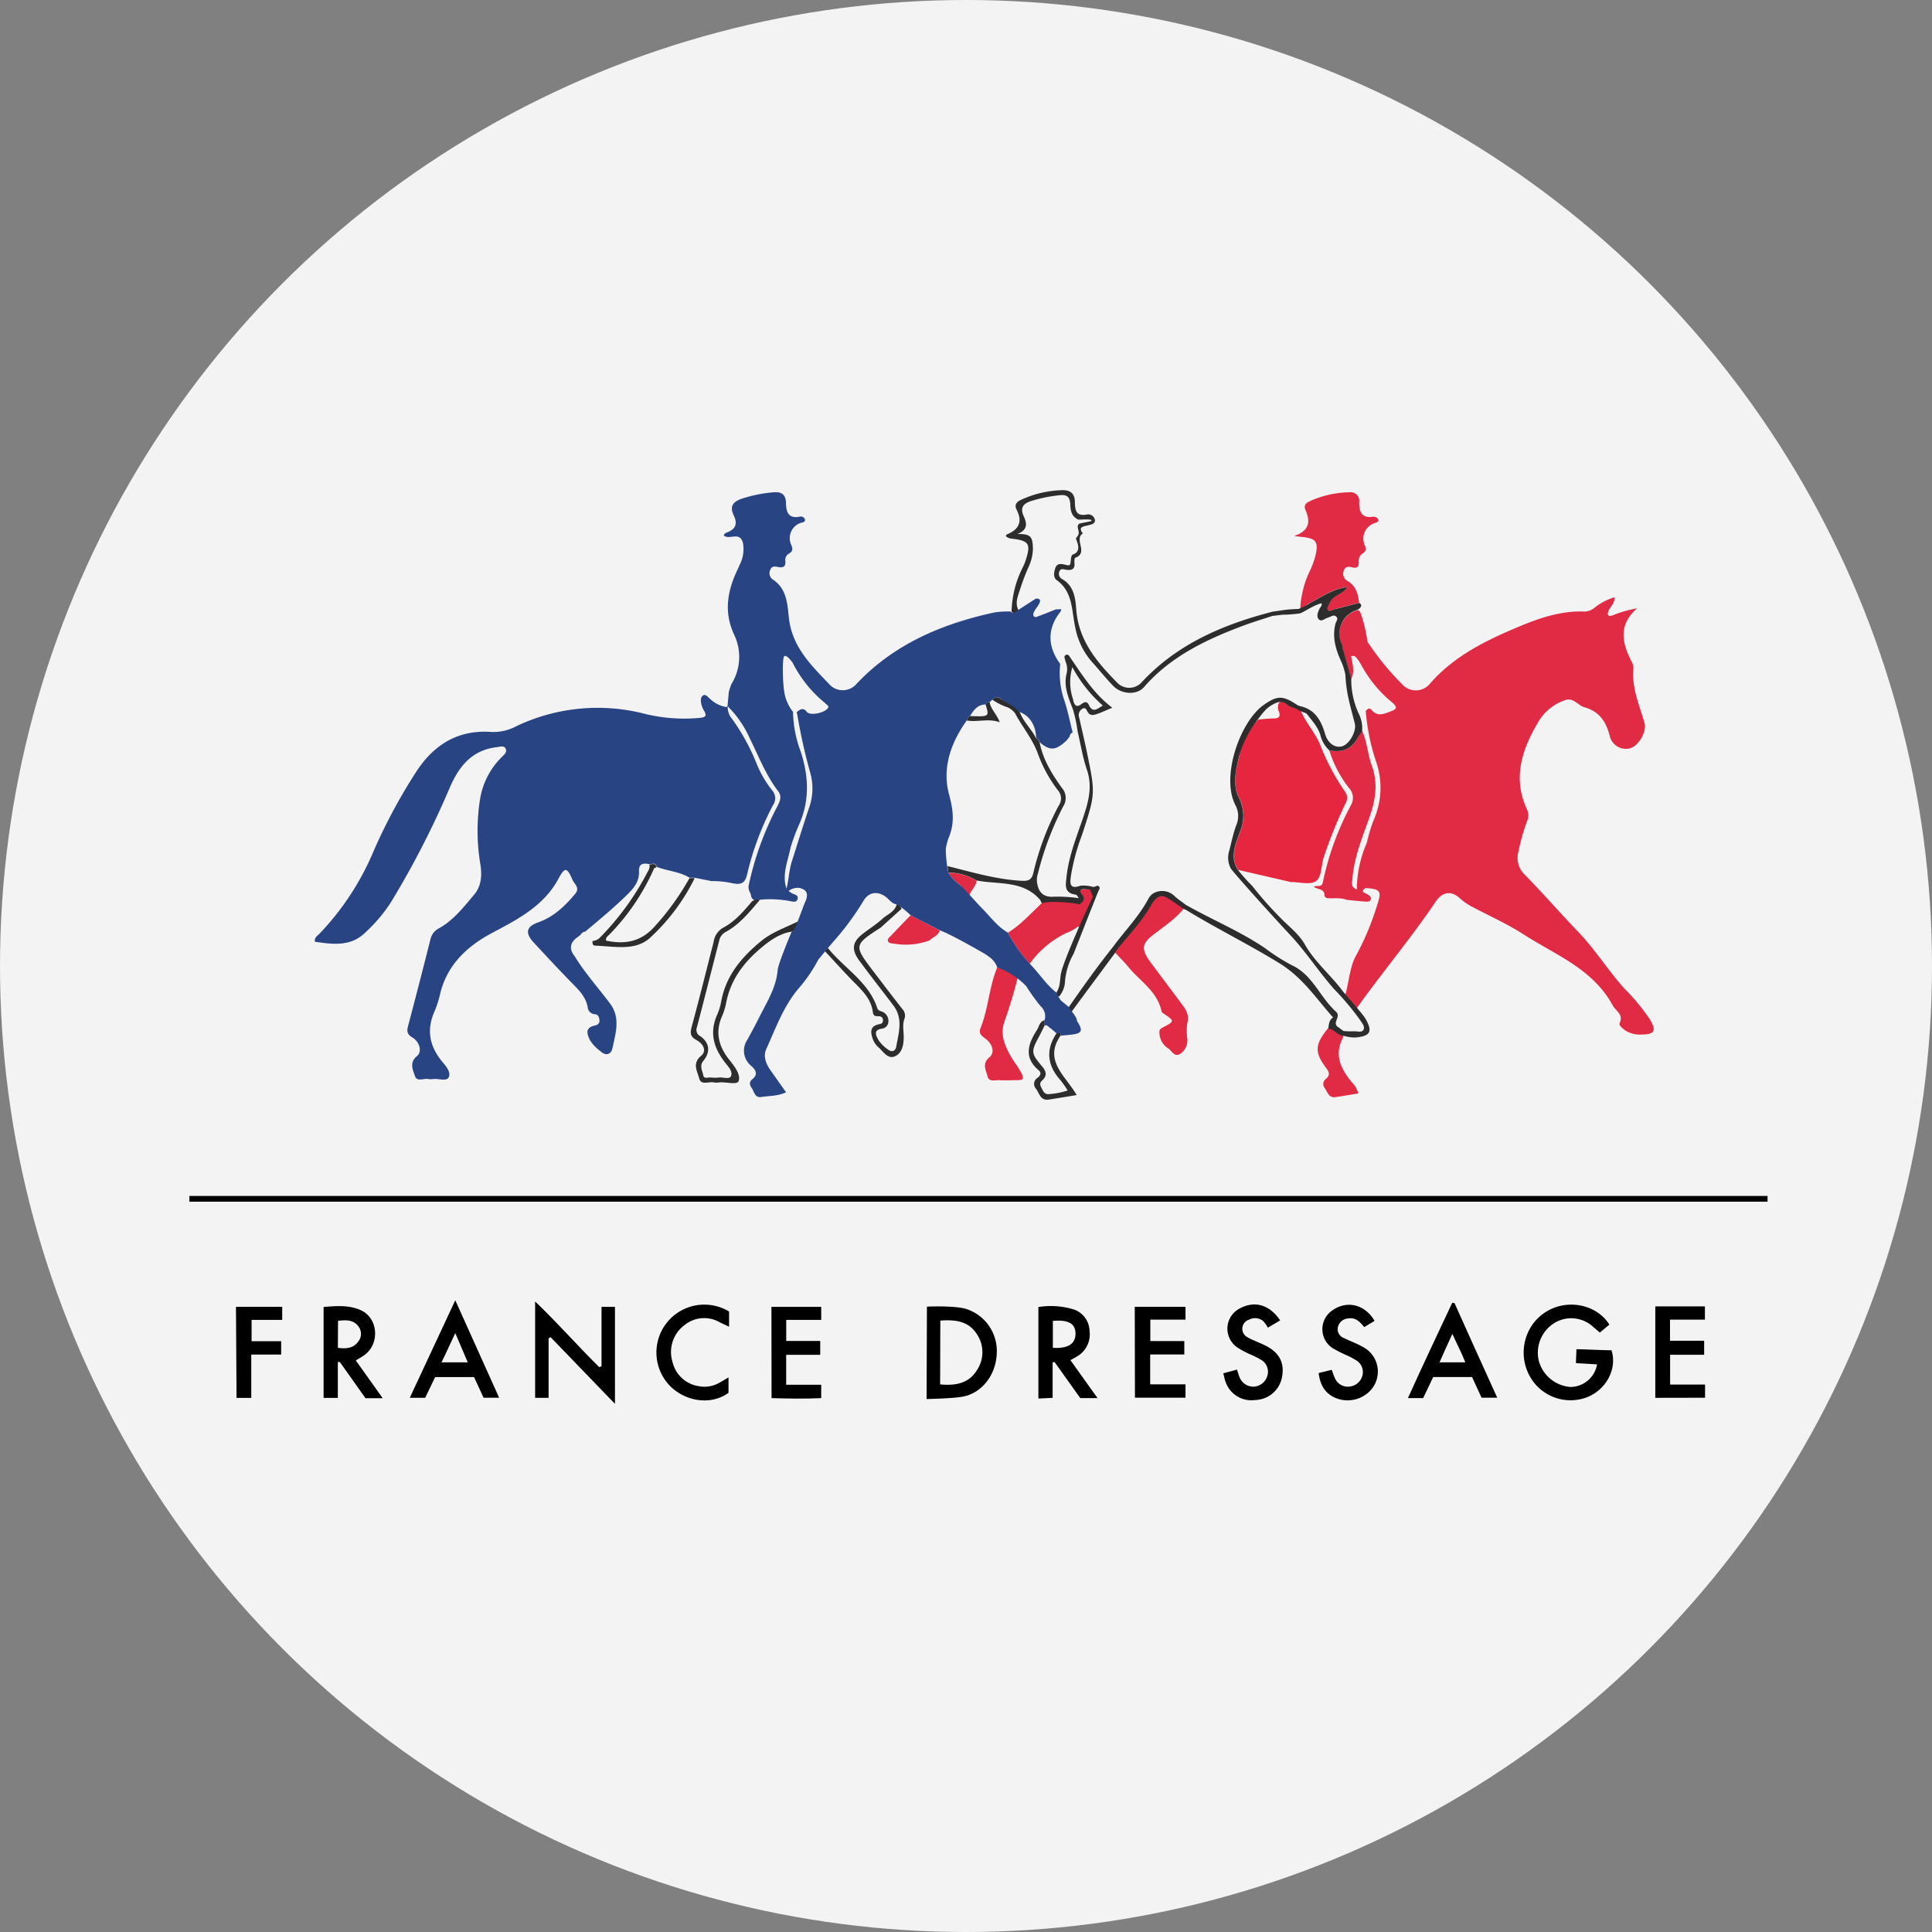 <svg xmlns="http://www.w3.org/2000/svg" viewBox="0 0 407 407"><rect x="0" y="0" width="407" height="407" fill="#808080" stroke="none"/><defs><style>.cls-1{fill:#f3f3f3;}.cls-2{fill:#e12a43;}.cls-3{fill:#e6263e;}.cls-4{fill:#2d2d2d;}.cls-5{fill:#284482;}</style></defs><g id="Calque_2" data-name="Calque 2"><g id="Calque_1-2" data-name="Calque 1"><circle class="cls-1" cx="203.5" cy="203.5" r="203.5"/><path class="cls-2" d="M228.94,187.25c-.95.12-2,.1-1,1.23s-.32,1.3-.34,1.94c-.26,0-1.74-.47-2-.48-2.83-.21-3.3-.69-5.77,0-2.35,2.09-4.76,4.93-7.52,6.54a31.53,31.53,0,0,0,4.61,6.56,20.18,20.18,0,0,1,7.63-6.45,9.45,9.45,0,0,0,2.56-1.42c.42.37.47-.37.4.07.39-.31.9-2.94,1.55-2.88.78-1.6,1.05-1.14,1.33-2.92.11-1.29.1-1-.61-2.07Z"/><path class="cls-2" d="M242.32,202.64c-2-2.77-1.83-3.88.93-5.95,2-1.52,4.65-3.34,6.21-5.41-.69-1.49-2.55-1.7-3.85-2.37s-2.44.46-3.07,1.55c-1.92,3.38-4.55,6.21-7,9.16a6.1,6.1,0,0,1-1,.8l.29.17c1,1.08,2.07,2.12,3,3.26,2.44,2.94,6,5.05,6.86,9.18,0,.22.34.43.56.57,2.16,1.45,2.17,1.54,0,2.7-.45.24-1,.43-1,1a4,4,0,0,0,1.89,3.59c.73.48,1.25,1.85,2.44,1.15a3.43,3.43,0,0,0,1.53-3.3,12,12,0,0,1,0-3.17c.45-1.65-.18-2.8-1.13-4C246.82,208.62,244.54,205.65,242.32,202.64Z"/><path class="cls-2" d="M213,222.62c-1.33-2.28-2.39-4.71-1.38-7.48a101.67,101.67,0,0,0,3-10.1c-1.1-1.35-2.3-1.71-4.54-1.23-1.73,4.12-1.86,8.68-3.53,12.81-.45,1.11.27,1.61,1.06,2.2,1.56,1.19,2,2.94.79,3.94-1.59,1.34-.66,2.75-.36,4s1.65.73,2.56.79c1.19.09,2.39,0,3.59,0s1.64-.12,1-1.43S213.69,223.83,213,222.62Z"/><path class="cls-2" d="M283,218.46a.7.7,0,0,0-.09-.4c-1.25,0-1.89-1.39-3.13-1.45-2.82,3.45-2.91,5.07-.34,8.47.63.84.73,1.48-.09,2.18a1.35,1.35,0,0,0-.25,2c.58.85.83,2.06,2.24,1.86,1.59-.22,3.17-.51,4.79-.77a4.91,4.91,0,0,0-1.33-2.33C282.45,225.18,280.93,222.16,283,218.46Z"/><path class="cls-2" d="M187.76,197.05c-.32.35-.88.72-.69,1.22s.94.47,1.46.55a14.54,14.54,0,0,0,7.25-.69c.73-.71,1.85-1,2.19-2.12l-6.13-3.2C190.48,194.22,189.1,195.62,187.76,197.05Z"/><path class="cls-2" d="M202.44,186.58c.67.61.42,2.09,1.82,1.94.33-1.08,1.37-1.82,1.48-3a11.17,11.17,0,0,0-5.93-1.65A9.74,9.74,0,0,0,202.44,186.58Z"/><path class="cls-2" d="M272.64,112.92l1.69.2c2.95.29,3.5,1.08,2.75,4.07a18.05,18.05,0,0,1-1,2.78,21.13,21.13,0,0,0-1.93,6,15,15,0,0,0-.22,2.09c.23.39,1.12-.57,2.06-1.07,2.48-1.31,4.86-3,7.77-3.31-.83,1.52-3,1.62-3.64,3.31-.2.49-.86.92-.39,1.48s.91,0,1.36-.14c1.75-.42,3.49-.89,5.23-1.34-.24-1.85-.63-3.58-2.49-4.62a1.76,1.76,0,0,1-.71-2.25c.33-.86,1.08-.77,1.8-.59,1.11.28,1.37-.28,1.32-1.24a1.77,1.77,0,0,1,.77-1.66c.81-.53.83-1,.43-1.92a3.42,3.42,0,0,1,2-4.46c.39-.15,1-.23.9-.74s-.7-.7-1.15-.64c-2.46.34-2.87-1.21-2.86-3.08a1.81,1.81,0,0,0-2.06-2.08,20.79,20.79,0,0,0-8.42,1.91c-.84.39-1.23.93-.83,1.83C276.06,109.82,275.93,111.78,272.64,112.92Z"/><path class="cls-2" d="M347.6,214.8a43.21,43.21,0,0,0-5.39-6.53c-3.4-3.79-6.13-8.17-9.61-11.82-3.86-4-7.52-8.25-11.44-12.23a4.88,4.88,0,0,1-1.26-4.9,42,42,0,0,1,1.79-6.31,2.92,2.92,0,0,0,0-2.47c-3.15-6.76-1-12.83,2.5-18.68a10.46,10.46,0,0,1,5.36-4.31c1.9-.75,2.77,1,4.18,1.43,3.12.84,4.6,3,5.37,6a3.5,3.5,0,0,0,4.26,2.67c1.89-.54,3.58-3.57,3.08-5.32-1.08-3.78-2.74-7.45-2.34-11.54a2.73,2.73,0,0,0-.38-1.4c-2-3.89-2.89-7.69,1.15-11.24a25.06,25.06,0,0,0-5,1.42c-.39.12-.88.41-1.13-.07-.13-.22.07-.67.21-1,.4-.83,1.26-1.47,1.15-2.67a12.23,12.23,0,0,0-4.19,2.2,3.45,3.45,0,0,1-2.13.8c-4.88-.19-9.38,1.33-13.76,3.16-7,2.93-13.8,6.23-18.91,12.18a3.86,3.86,0,0,1-5.84-.14,55.29,55.29,0,0,1-7.21-8.86,30.06,30.06,0,0,0-1.42-6c-.21-.33-.28-.75-.91-.56a5.17,5.17,0,0,0-3,7.31l.07.59,1.84,6.49c.84-1.57.23-3.18,0-4.76.92-.26,1.11.39,1.55.88l.51.84A26.39,26.39,0,0,0,293.3,148c1.14,1,1,1.37-.38,1.88s-2.74,1.17-4-.33c-.46-.57-.86-.15-1.21.22a44.3,44.3,0,0,0,2.2,10.73,16.85,16.85,0,0,1-.56,12.34,32.41,32.41,0,0,0-1.24,4h0l-.21.8h0a25,25,0,0,0-2.07,9.75c-1.33-.53-1-1.46-.93-2.2.34-4.56,2.09-8.76,3.59-13,1.32-3.74,1.86-7.3.43-11.09-.79-2.08-1-5.53-2.2-7.52-.43.35-.58,1.7-.85,2.15-1.38,2.25-3.37,2.83-5.83,2.33a24.23,24.23,0,0,0,4.19,8,3,3,0,0,1,.39,3.51,60.29,60.29,0,0,0-5.93,16.22c-.24,1.27-1.19.63-1.92,1,.78.67,2.44.38,2.22,2l.05.05.42.35,0,0c1.42.16,2.88-.17,4.26.38,1.26.12,2.51.26,3.76.35.47,0,1.07.17,1.28-.43s-.34-.82-.74-1.1-1.61-.5-.36-1.31c3.15.2,3.44.63,2.48,3.51a57.35,57.35,0,0,1-4.45,10.68c-1.38,2.39-1.53,5.89-2.33,8.42a4.05,4.05,0,0,0,2.35,2.85c5.27-7.43,11.68-15.08,16.77-22.65,1.36-2,3.25-2.32,5-.71a12.22,12.22,0,0,0,2.59,1.82c3.62,1.92,7.41,3.6,10.84,5.81,6.74,4.35,14.63,7.27,18.8,14.95.68,1.26,2.37,1.9,1.47,3.83-.18.39.59,1,1.12,1.43a5.65,5.65,0,0,0,3.43.92C348.56,217.93,349,217.18,347.6,214.8Z"/><path class="cls-3" d="M278.86,180.6a100.64,100.64,0,0,1,4.59-11.36,2.17,2.17,0,0,0-.15-2.52A48.22,48.22,0,0,1,278,156.64c-1-2.32-3.1-4.69-4-7-1-.73-1.92-.47-2.9-1.28-1.19-1-2.08-.59-1.84,1.16.5,1.1.53,1.87-1.06,1.83a30.37,30.37,0,0,0-3.15.25,14.85,14.85,0,0,0-4,7.76c-.67,2.78-1.5,5.89,0,8.72a8.41,8.41,0,0,1,.22,7.09c-.89,2.57-2.26,5.29-.44,8.08l11.09,2.56c1.82,0,4.14.66,5.33-.21S278.31,182.32,278.86,180.6Z"/><path class="cls-4" d="M160.42,198.19c-4.16,3.39-7.49,7.3-8.49,12.79a12.7,12.7,0,0,1-.87,2.83c-1.66,3.77-.7,7,1.74,10.1.64.81,1.6,1.82,1.2,2.77-.33.77-1.65.22-2.52.31a8.05,8.05,0,0,1-1.7,0c-.58-.07-1.5.36-1.63-.48s-.88-1.93,0-3c1.55-1.89,1.36-3.79-.6-5.22a1.46,1.46,0,0,1-.74-1.86c1.59-6.08,3.13-12.16,4.69-18.24a2.73,2.73,0,0,1,1.33-1.84c3-1.61,5.07-4.24,7.23-6.76a1,1,0,0,0-1.21,0,.52.52,0,0,1-.36.21c-1.83,2.16-3.64,4.33-6.23,5.68a4.08,4.08,0,0,0-1.92,2.92c-1.52,5.95-3,11.92-4.61,17.84-.37,1.37-.36,2.13,1,2.87s2.24,2.2,1,3.28c-2,1.64-.81,3.28-.43,4.8s2.05.59,3.12.84a3.43,3.43,0,0,0,1.06,0c1.45-.16,3.85.61,4.14-.34.42-1.41-.93-3.12-2-4.45-2.21-2.78-3-5.74-1.53-9.12a13.54,13.54,0,0,0,.88-2.84c1-5.26,4.15-9.06,8.17-12.25,1.65-1.31,3.82-2.68,6.08-2.79,0,0,1.27-1.28.86-2.12C165.48,195.41,162.7,196.34,160.42,198.19Z"/><path class="cls-4" d="M183.87,204.47c-4-5.27-4-5.41,1.66-9.06l4.38-3.95a1.53,1.53,0,0,0-1-1c-.37,1.62-1.94,2.12-3,3.08-1.3,1.19-2.82,2.13-4.21,3.22-2.11,1.66-2.39,3.24-.76,5.49,2.37,3.25,4.89,6.4,7.3,9.62,2.06,2.75,1.07,5.76.55,8.67-.15.85-.89,1.24-1.77.52A7.23,7.23,0,0,1,185,219c-.52-1-1-2,.78-2.3a1.53,1.53,0,0,0,1.37-1.43,2.1,2.1,0,0,0-1-2c-.46-.29-1.14-.25-1.35-.91-1.72-5.42-7.09-8.51-10.39-12.65l-.66.64c2,2.12,4.25,4.65,6.29,6.7,1.77,1.77,3.5,3.51,3.83,6.15.07.57.3.89.95.87s1.19.13,1.19.88-.56.75-1,.86c-1.48.35-1.68,1.33-1.29,2.6a4.33,4.33,0,0,0,1.28,2.17c1,.84,1.94,2.52,3.38,2,1.63-.6,2-2.39,2-4.11,0-1.27-.3-2.58.14-3.8a2,2,0,0,0-.44-2.12C188,209.9,185.93,207.17,183.87,204.47Z"/><path class="cls-4" d="M145.24,185a54.74,54.74,0,0,1-7.4,10.25c-2.88,3.2-6.27,3.72-10.16,2.91-.14-.68.36-.93.68-1.27A46.88,46.88,0,0,0,137.77,183c.06-.16.35-.21.54-.32-.22-1-.94-.57-1.52-.55.21.76-.26,1.34-.57,1.94a57,57,0,0,1-9.74,13.35,2.39,2.39,0,0,1-1.66.8c0,.51-.07,1,.7,1,1.62.06,3.23.25,4.85.29,2.44.06,4.84-.28,6.69-2.06a42.6,42.6,0,0,0,9.29-12.47Z"/><path class="cls-4" d="M223.43,218.15l0-.49-.85,0c-2.41,3.59-1.91,6.9.91,10a19.08,19.08,0,0,1,1.42,2.06,15,15,0,0,1-3.78.75c-.87.17-1.25-.32-1.58-1s-.75-1.21,0-1.86c1.1-1,.86-1.92,0-2.94-2.37-2.79-2.38-3.12-.64-6.35.4-.75.77-1.52,1.15-2.27,0-.38,0-.76,0-1.14-1.07.28-1.15,1.35-1.62,2.08-1.85,2.89-2.83,5.76.35,8.46.64.54.42,1.1-.18,1.58a1.51,1.51,0,0,0-.34,2.36c.71,1,.93,2.51,2.66,2.25,1.9-.29,3.79-.61,5.88-.95C224.5,226.63,219.75,223.45,223.43,218.15Z"/><path class="cls-4" d="M287.62,214.54c-.51-.88-4.5-5.41-4.72-5.7-2.51-3.4-5.87-6.12-8-9.84-1.27-2.28-3.36-3.78-5.11-5.6a76,76,0,0,1-6-6.78,34.94,34.94,0,0,1-3-3.36c-1.82-2.79-.45-5.51.44-8.08a8.41,8.41,0,0,0-.22-7.09c-1.46-2.83-.63-5.94,0-8.72a22.42,22.42,0,0,1,3.61-7.34c1.35-1.77,2-2.75,3.26-3.47.8-.46,2-1.17,3.17-.19,1,.81,1.65.59,2.64,1.33,1.2.49,1.47.47,1.78.89,1.06,1.4,2.29,2.72,2.74,4.47a6.35,6.35,0,0,0,1.82,3c2.46.5,4.45-.08,5.83-2.33a6.62,6.62,0,0,1,1.08-1.65,6.86,6.86,0,0,0-.64-3.61,17,17,0,0,1-1.64-7.54l-1.84-6.49c0-.2-.05-.4-.07-.59a5.17,5.17,0,0,1,3-7.31c.63-.19,1.53-1,.59-1.53-1.74.45-3.48.92-5.23,1.34-.45.11-1,.62-1.36.14s.19-1,.39-1.48c.68-1.69,2.81-1.79,3.64-3.31-2.91.34-5.29,2-7.77,3.31a11.51,11.51,0,0,1-2.48,1.28,27.65,27.65,0,0,0-3.34.26l-2.11.31c-10.34,2.67-19.93,6.73-27.42,14.7a3.54,3.54,0,0,1-5.4.16c-4.25-4.33-8.06-8.84-8.54-15.37-.17-2.34-.47-5-3.06-6.41a1.25,1.25,0,0,1-.51-1.51c.27-.79.91-.48,1.43-.4,1.21.17,1.95-.12,1.75-1.55,0-.33,0-.93.21-1,2.84-1-.38-3.87,1.58-5.11-1.08-1.37.09-1.45,1-1.68.68-.18,1.61-.28,1.54-1.14a1.43,1.43,0,0,0-1.76-1.15c-2.26.41-2.43-1-2.46-2.6,0-1.78-.92-2.59-2.66-2.54a22,22,0,0,0-8.8,2.09c-1,.47-1.26,1.17-.83,2,1.32,2.56.49,4.2-2,5.21-.11.05-.18.21-.28.32.51.64,1.28.57,1.95.68,2.81.42,3.26,1.1,2.43,3.91a11.5,11.5,0,0,1-.77,2,21.86,21.86,0,0,0-2.38,9.37c.6.57,1,.12,1.47-.25-.87-1.63-.06-3.16.39-4.66a47.13,47.13,0,0,1,1.74-4.54,9.4,9.4,0,0,0,.9-3.9c-.08-2.5-.49-3-3.26-3,2.24-.88,2-2.28,1.32-3.75-.82-1.78-.12-2.66,1.62-3.21a30.89,30.89,0,0,1,6-1.21c1.36-.15,2.1.28,2.18,1.83.06,1.3.18,2.6,1.66,3.3.2.1,3.16-.27,2.8.3,0,.07-2.44.49-2.55.57-.65.48-.16,1.15-.12,1.86s-.68,1.09-.57,1.36c.4,1,.69,1.89.28,2.57-.24.4-.35.43-1,.74-.38.18-.38,1.36-.43,1.67-.13.82-.55.57-1.38.39s-1.49-.14-1.8.68-.54,2,.23,2.6c3.49,2.48,3.15,6.44,3.92,9.9A15.31,15.31,0,0,0,230,139.4c1.52,1.67,2.92,3.46,4.5,5.08,1.77,1.83,5,2,6.49.27,5.69-6.53,13.2-10.06,21.07-13,2-.74,4-1.34,6-2l2.1-.25a29.43,29.43,0,0,0,3.62-.27c.82-.18,2.91-1.77,4.63-2.15.13.6-.29.83-.45,1.18-.33.72-.69,1.58-.14,2.2s1.26-.17,1.89-.33,1.21-.74,1.76-.26,0,1-.15,1.56c-.7,2.83.07,5.44,1.26,8a13,13,0,0,1,.84,2.7c.2,4.14,1.06,6.56,2,10.36.36,1.47-1.07,4.2-2.61,4.7s-3.09-.62-3.66-2.56c-.83-2.85-2.14-5.24-5.38-5.9a2.69,2.69,0,0,1-.75-.39c-2.85-1.85-4-1.8-6.77.14-5,3.48-9.1,15.13-6,21.12a4.9,4.9,0,0,1,.18,4.26c-.64,1.71-1,3.53-1.46,5.3a4.88,4.88,0,0,0,.27,3.71h0c.16.49,8.66,9.93,12.47,14,3.35,3.57,6.05,7.76,9.32,11.48a55.12,55.12,0,0,1,5.44,6.47c.41.65,1.12,1.38.78,2.09s-1.39.28-2.12.35a16.53,16.53,0,0,1-2.11-.07l-1.37-1h0c-.86-1,.92-2.06-.24-3.1-3.34-3-4.88-7.71-9.2-9.72a41,41,0,0,1-5.7-3.62c-5.28-3.58-11.18-6-16.72-9.14h0c-.82-.65-1.7-1.21-2.48-1.95-1.55-1.47-4.37-1.24-5.35.61-2,3.78-5,6.81-7.49,10.2-3.3,4.12-6.89,9.16-9.88,13.51.18.49.56.48,1,.38,2.91-4,6.4-8.66,9.32-12.63-.09-.06.4-.65.66-1,2.47-3,5.1-5.78,7-9.16.63-1.09,1.65-2.28,3.07-1.55s3.92,2.73,4.18,2.64c6.42,3.93,13.19,7.25,19.63,11.21,5,3.06,7.8,7.46,11.38,11.47-.88.56-.89,1.49-1,2.38,1.24.06,1.88,1.42,3.13,1.45a8,8,0,0,0,2.58.39C288.72,218.28,289.23,217.3,287.62,214.54Z"/><path class="cls-4" d="M210.6,152.16c-.53-1.61-1.83-2.66-2.12-4.2a.74.74,0,0,0-.86.45c.81,2.57.81,2.57-3.26,2.44-.52.1-.48.61-.7.93C205.92,152.19,208.24,151.27,210.6,152.16Z"/><path class="cls-4" d="M219.13,189.59h0c.1.22.21.44.31.67,2.48-.65,7.39.12,7.39.12s.61.27.79,0,1.3-.83.34-1.94c-.73-.85-.26-1.15.47-1.15a5.22,5.22,0,0,1,1.21.14,5.62,5.62,0,0,1,.56,1.58c-1.48,3-5.91,12.84-6.63,15.79-.35,1.41-.12,3-1,4.22l0,1,.61-.16a5.54,5.54,0,0,0,1.15-2.69,14.07,14.07,0,0,1,1.84-6.25s4.84-12.34,5.26-13.27c.14-.32.39-.59.07-.91s-.62,0-.94.06l-.23.05a7.64,7.64,0,0,0-2.72-.27c-2.36.86-2.22-.55-2-2.12a44.62,44.62,0,0,1,2.33-8.58c2.83-8.64,2.84-8.65,1.07-17.23-.51-2.5-1.12-5-1.66-7.46a1.53,1.53,0,0,1,.63-1.86c.79-.46.92.33,1.21.75.54.77,1.26.55,1.92.33,1-.34,1.92-.79,3.21-1.32-3.87-2.91-6.23-6.77-8.79-10.47-.25-.35-.5-1-1.11-.57-.4.3,0,.79,0,1.2a4,4,0,0,1,.21,2.89c-.54,2.66.5,4.93,1.4,7.31a30.25,30.25,0,0,1,1,4.71c.63,2.68,1.06,5.42,1.94,8,1.15,3.38.42,6.42-.65,9.64-1.4,4.21-3.14,8.34-3.63,12.82-.19,1.74-.63,3.51,1.94,3.85.2,0,.35.38.66.74a33.69,33.69,0,0,0-5.06-.32c-2.39.22-3.44-.83-3.77-3a4.5,4.5,0,0,1,.19-1.87A64.71,64.71,0,0,1,224,169.84a3.22,3.22,0,0,0-.29-3.85c-2.1-2.91-4-6-4.7-9.59-.16-.38-.32-.74-.76-.88-.94-1.94-2.63-3.41-3.39-5.45-.25-.16-.2-.33,0-.5-1.12-1.38-2.93-1.6-4.32-2.52-.57-.38-1.07-.05-1.52.33a13,13,0,0,0,3.38,1.68,4.44,4.44,0,0,1,1.42,1.17c1.51,2.87,3.65,5.35,4.79,8.45a28.85,28.85,0,0,0,4.25,7.8,2.58,2.58,0,0,1,.17,3.23,57.9,57.9,0,0,0-5.3,14c-.35,1.63-1,1.93-2.57,1.84-5.35-.3-10.42-1.83-15.56-3.1l.18,1.38a11.17,11.17,0,0,1,5.93,1.65C210.35,186.38,215.53,185.39,219.13,189.59Zm7-42.05a11.27,11.27,0,0,1-.23-7,29.25,29.25,0,0,0,6.41,8.09c-1.13.69-2.09,1.66-2.93-.12-.42-.9-1-.59-1.54-.2C226.68,149.17,226.36,148.48,226.08,147.54Z"/><path class="cls-5" d="M155,186.18l-.2-.05-.2,0a19.93,19.93,0,0,0-4.75-.52l-3.47-.7h-1.11c-2.13-1.32-4.66-1.41-6.93-2.3-.22-1-.94-.57-1.52-.55-1.25-.29-2.28-.17-2.21,1.47.11,2.3-1.24,3.73-2.75,5.2-2.72,2.66-5.65,5.06-8.55,7.51a1.37,1.37,0,0,0-1,.68l-.63.5,0,0c-1.6,1.12-1.87,2.46-.63,4,2.17,3.58,5,6.68,7.47,10,2.25,3,1.16,6.29.49,9.43-.25,1.21-1.33,1.74-2.57.56a8.54,8.54,0,0,1-2.16-2.29c-.62-1.3-1.09-2.62,1-3.07.58-.12,1.07-.43,1-1.15s-.32-1.19-1-1.25a1.59,1.59,0,0,1-1.48-1.51c-.38-2-1.64-3.36-3-4.74-2.83-2.87-5.57-5.83-8.32-8.79-1.88-2-1.68-3.39.87-4.29,3.28-1.16,5.62-3.4,7.8-6,1.13-1.34-.19-2.08-.56-3-1.11-2.59-1.59-2.72-2.88-.32-3.11,5.83-8.51,8.6-14,11.51-5.17,2.74-9.39,6.58-10.93,12.61a22.82,22.82,0,0,1-1.2,3.84c-1.79,3.94-1.13,7.41,1.58,10.7.77.93,1.94,2.22,1.33,3.34-.45.82-2.09.19-3.2.31a3.76,3.76,0,0,1-1.06,0c-1-.18-2.4.64-2.81-.62s-1.27-2.83.42-4.21c1.13-.93.59-3-1-3.94-1.11-.67-1.16-1.31-.87-2.41q2.41-9.11,4.71-18.25a3.42,3.42,0,0,1,1.74-2.29c3.12-1.71,5.26-4.51,7.48-7.14,1.52-1.8,1.68-4.14,1.28-6.47a42.62,42.62,0,0,1,0-13.94,16.05,16.05,0,0,1,4.47-8.5c.46-.5,1.22-1,.89-1.78s-1.26-.44-1.89-.36c-5.2.61-7.95,4-9.89,8.5a188,188,0,0,1-12.48,24.29,32.82,32.82,0,0,1-5.36,6.29c-3.09,3-6.84,2.45-10.58,1.91-.13-.92.53-1.25.94-1.67a57,57,0,0,0,11.43-17.44,117,117,0,0,1,8.92-16.62c3.76-5.82,8.89-9,16-8.46a10.17,10.17,0,0,0,5.11-1.2A39.77,39.77,0,0,1,136,150.42a34.88,34.88,0,0,0,11.39.81c1.13-.09,1.64-.38.91-1.53a4.43,4.43,0,0,1-.5-1.16c-.18-.7-.32-1.55.26-2s1.1.36,1.54.7a6.51,6.51,0,0,0,3.35,1.7l.35-.16,0,0a3.85,3.85,0,0,0,.95,2.71,43.72,43.72,0,0,1,5.16,9.44,23,23,0,0,0,3.18,5.48,2.53,2.53,0,0,1,.24,3.23,60.5,60.5,0,0,0-5.46,14.64C157,185.76,156.38,186.31,155,186.18Z"/><path class="cls-5" d="M226.87,215.05h0c0-.91-1.56-2.43-1.74-2.93l-1.64-1.35h0a12.08,12.08,0,0,1-1-1.71c-2.18-1.72-3.64-4.12-5.59-6.06a31.53,31.53,0,0,1-4.61-6.56c-2.18-1.23-3.6-3.26-5.32-5-.95-.94-3.89-4.27-4.56-4.88a9.74,9.74,0,0,1-2.63-2.72,26.19,26.19,0,0,1-.54-5,11.71,11.71,0,0,1,.73-2.65c1.14-2.92.83-5.6,0-8.69-1.58-5.66.32-11,3.69-15.73.22-.32.18-.83.7-.93.74-1.27,1.6-2.39,3.26-2.44a.74.74,0,0,1,.86-.45l.57-.58c.45-.38.95-.71,1.52-.33,1.39.92,3.2,2,3.2,2a14.21,14.21,0,0,0,1.12,1c1.9.69,3.33,2.64,3.39,5.45.44.14.6.5.76.88,2.11,1.85,3.42,1.76,5.66-.4l.38-.48.27-.34a.92.92,0,0,1,.62-.84l0,0c-.55-2.18-1-4.41-1.68-6.54a17.58,17.58,0,0,1-.94-7.9c-2.68-3.61-2.73-7.34-.15-10.75,1-1.27-.39-.57-.68-.78-1.23.48-2.46,1-3.7,1.44-.31.11-.67.39-1,.06s-.06-.82.13-1.17c.3-.55.75-1,1-1.58.37-.71.06-1-.71-1l-3.86,2.49c-.44.37-.87.82-1.47.25a19.94,19.94,0,0,0-3.38.18c-11.05,2.39-21.15,6.64-29.09,15.05a3.81,3.81,0,0,1-5.5.33c-3.88-4.07-8-7.92-8.74-14.11-.33-2.94-.39-6.31-3.5-8.26a1.64,1.64,0,0,1-.42-2c.27-.8,1-.71,1.61-.58,1.05.21,1.64,0,1.56-1.25a1.5,1.5,0,0,1,.64-1.5c1.11-.58.9-1.22.47-2.2a3.41,3.41,0,0,1,2-4.3c.44-.15,1.13-.12,1-.81a.9.9,0,0,0-1.06-.54c-2.5.51-2.9-1.1-2.93-2.93s-1.05-2.34-2.62-2.2a29,29,0,0,0-6.63,1.33c-1.94.64-2.65,1.65-1.75,3.53.78,1.63.52,2.82-1.26,3.53-.34.14-.8.3-.82.73,1.2.94,3.32-.9,4,1.46a7.14,7.14,0,0,1-.69,4.73c-.13.33-.29.65-.44,1-2.13,4.46-2.92,8.91-.71,13.67a10.81,10.81,0,0,1-.55,10.39,13.93,13.93,0,0,0-.56,1.67c-.1,1-.19,2-.28,3l0,0a22.15,22.15,0,0,1,4.6,6.61c1.92,3.85,3.44,7.89,6.09,11.35.82,1.07.35,2.09-.19,3.16a64.17,64.17,0,0,0-6,16.47,2.09,2.09,0,0,0,.17,1.53,3.43,3.43,0,0,1,.31.88,1,1,0,0,0,.57.8c.52.21.81-.25,1.21,0a21.77,21.77,0,0,1,6,.21c.73.07,1.72.57,2-.37s-.85-.92-1.38-1.32l-.51-.38a3.12,3.12,0,0,1,2.26-.64c2,.47,1.81,1.69,1.15,3.16-.56,1.26-2.16,6.24-2.79,6.12,0,0-2.8,6.61-2.92,8-.32,3.74-2.28,6.77-3.9,10-.79,1.58-1.63,3.14-2.48,4.69a4.1,4.1,0,0,0,.83,5.54c.95.86,1.47,1.78.2,2.8-.72.59-.57,1.22-.11,1.85s.61,2.11,2,1.89c1.68-.28,3.46-.15,5.22-1-1.1-1.54-2.11-3-3.13-4.42s-1.8-3.1-1-4.76c2-4.42,3.64-9.08,6.9-12.83a31.61,31.61,0,0,0,3.93-5.75c0-.14,2.87-3.5,3.29-4a57.4,57.4,0,0,0,6.28-8.5c1.17-2.08,3.33-2.24,5.13-.57.57.52,1.06,1.15,1.91,1.24a16.07,16.07,0,0,1,2.93,2.3L198,196c2.22.75,8.91,4.62,8.91,4.62a10.83,10.83,0,0,1,1.44.94,4.53,4.53,0,0,1,1.73,2.24,16,16,0,0,1,6.11,3.95,41.18,41.18,0,0,0,3.05,4.24,2.8,2.8,0,0,1,.82,2.9c0,.38,0,.76,0,1.14.64-.19.89.44,1.34.65l1.17,1,.85,0,0,.49,2.06-.19C228,217.73,228.22,217.17,226.87,215.05Zm-52.35-66.12c-.35,1.17-3.88,2-4.59,1-.9-1.29-2.08.13-2.11.13l.12.37a116.2,116.2,0,0,0,2.75,12.37,12.07,12.07,0,0,1-.21,7.26c-1.29,3.81-2.47,7.65-3.69,11.48-.58,1.84-.62,3.79-1.11,5.67-1-3,.3-5.81.86-8.66a46.14,46.14,0,0,1,1.58-4.36c2.46-5.19,2.32-10.36.59-15.77a24.94,24.94,0,0,1-1.65-8.45h0a9,9,0,0,1-1.89-4.55c-.26-1.57-.46-7.07.11-7.23s1.54,1.22,1.69,1.41a26.3,26.3,0,0,0,6.9,8.56.41.41,0,0,0,.16.16C174.22,148.5,174.57,148.77,174.52,148.93Z"/><path d="M126.72,287.81v-12.5h2.83v20.43L116,281.7l-.43.21v12.56h-2.84v-20.3c4.81,4.59,9,9.41,13.51,13.84Z"/><path d="M332,287.16c0-1,.09-2.12.09-2.92.62-.05,5.46.21,7.39.21,1.29,4-1.24,8.53-5.44,10a9.8,9.8,0,0,1-11.27-3.72,10.28,10.28,0,0,1,.5-12.27c4.51-5.37,12.65-4.43,15.76.59l-2,1.67-1.42-1.21a6.8,6.8,0,0,0-8.26-.74,7.36,7.36,0,0,0-3.16,8,7.49,7.49,0,0,0,6.64,5.41,5.72,5.72,0,0,0,5.61-4.76Z"/><path d="M195.2,294.72l.07-19.46s5.47-.27,8.16.45a9.31,9.31,0,0,1,6.54,9.57c-.22,4.55-3.33,8.42-7.51,9C200.1,294.64,195.2,294.72,195.2,294.72Zm2.85-3.08c3.33.31,6.1-.23,7.8-3.07a6.81,6.81,0,0,0,0-7.43c-1.76-2.85-4.59-3.17-7.76-2.94Z"/><path d="M231.21,294.53h-3.63l-5.43-7.61-.4.09v7.46l-3,.15V275.34a16.6,16.6,0,0,1,7.48.52,4.92,4.92,0,0,1,3.3,4.53,5.35,5.35,0,0,1-2.31,5.15c-.51.35-1.07.63-1.72,1Zm-9.41-16.27v5.67c3.18.21,4.79-.83,4.77-3S225,278,221.8,278.26Z"/><path d="M80.62,294.55H77l-5.4-7.61c-.14,0-.28-.06-.43,0v7.54h-3V275.33c2.69-.22,5.36-.45,7.88.7,3.62,1.66,4,7,.77,9.39-.55.42-1.17.74-1.86,1.18Zm-9.44-10.61c1.81.24,3.32.08,4.32-1.36a2.58,2.58,0,0,0,0-3.17c-1.07-1.42-2.61-1.36-4.29-1.16Z"/><path d="M95.91,273.92l9.24,20.53h-3.28l-2-4.35H91.67l-2.1,4.36H86.33Zm0,6.91C94.83,283.09,94,285,93,287h5.54Z"/><path d="M306.41,274.51c2.94,6.55,5.89,13.11,9,19.93h-3.3l-2-4.35h-8.19l-2.12,4.44h-3.2c3.11-6.88,6.22-13.48,9.33-20.08ZM308.69,287c-.81-2.09-1.84-4-2.73-6-1,2.13-1.79,3.95-2.71,6Z"/><path d="M239.05,275.29h10.69V278h-7.41v4.51h7.16v2.82H242.3v6.3h7.44v2.81H239.09Z"/><path d="M348.71,294.47V275.21c3.44,0,6.86,0,10.45,0V278h-7.35v4.45H359v2.95h-7.17v6.27h7.36v2.78Z"/><path d="M162.51,275.31H173v2.74h-7.37v4.44h7.16v2.92h-7.17v6.31H173v2.81c-3.45.17-6.86.1-10.46,0Z"/><path d="M287.39,279.57c-1-1.25-1.9-2.07-3.37-1.82a2.37,2.37,0,0,0-2.16,1.75,2,2,0,0,0,1.29,2.39c1.32.66,2.74,1.15,4,1.88a5.85,5.85,0,0,1,1.64,9.05,6.6,6.6,0,0,1-7,1.84c-2.44-.84-3.68-2.68-4-5.41l2.75-.68c.27.7.45,1.29.71,1.83a2.94,2.94,0,0,0,2.93,1.71,3.1,3.1,0,0,0,2.72-2,2.88,2.88,0,0,0-1-3.41,15.77,15.77,0,0,0-2.22-1.2,27.55,27.55,0,0,1-3-1.53,4.78,4.78,0,0,1,.12-8c3-2.07,6.76-1.17,8.77,2.29Z"/><path d="M269.68,278.16l-2.59,1.53a6.62,6.62,0,0,0-1-1.41,2.71,2.71,0,0,0-3-.26,2,2,0,0,0-.3,3.68,10.17,10.17,0,0,0,1.52.74c.84.39,1.7.72,2.51,1.15,2.8,1.48,3.85,3.68,3.22,6.67a5.89,5.89,0,0,1-5.59,4.67,5.76,5.76,0,0,1-6.31-3.95c-.17-.46-.25-1-.44-1.67l2.88-.79c.23.68.38,1.21.59,1.71a3.1,3.1,0,0,0,3.05,1.88,3.13,3.13,0,0,0,2.7-2.08,2.93,2.93,0,0,0-1-3.41,19.38,19.38,0,0,0-2.44-1.26,19.69,19.69,0,0,1-2.8-1.49,4.79,4.79,0,0,1,.74-8.35C264.43,274,267.49,274.9,269.68,278.16Z"/><path d="M153.59,276.27v3.22l-2-.95a6.54,6.54,0,0,0-7.38.6,7.07,7.07,0,0,0-2.53,7.8,6.69,6.69,0,0,0,5.44,5.06,6.28,6.28,0,0,0,4.5-.75c.55-.3,1.08-.63,1.85-1.09v3.25c-3.52,2.59-8.87,2-12.32-1.44a10.09,10.09,0,0,1,12.41-15.7Z"/><path d="M49.71,275.29h9.74v2.76H53v4.49h6.23v2.82H52.93v9.12h-3.1Z"/><rect x="39.9" y="251.94" width="332.46" height="1.21"/></g></g></svg>